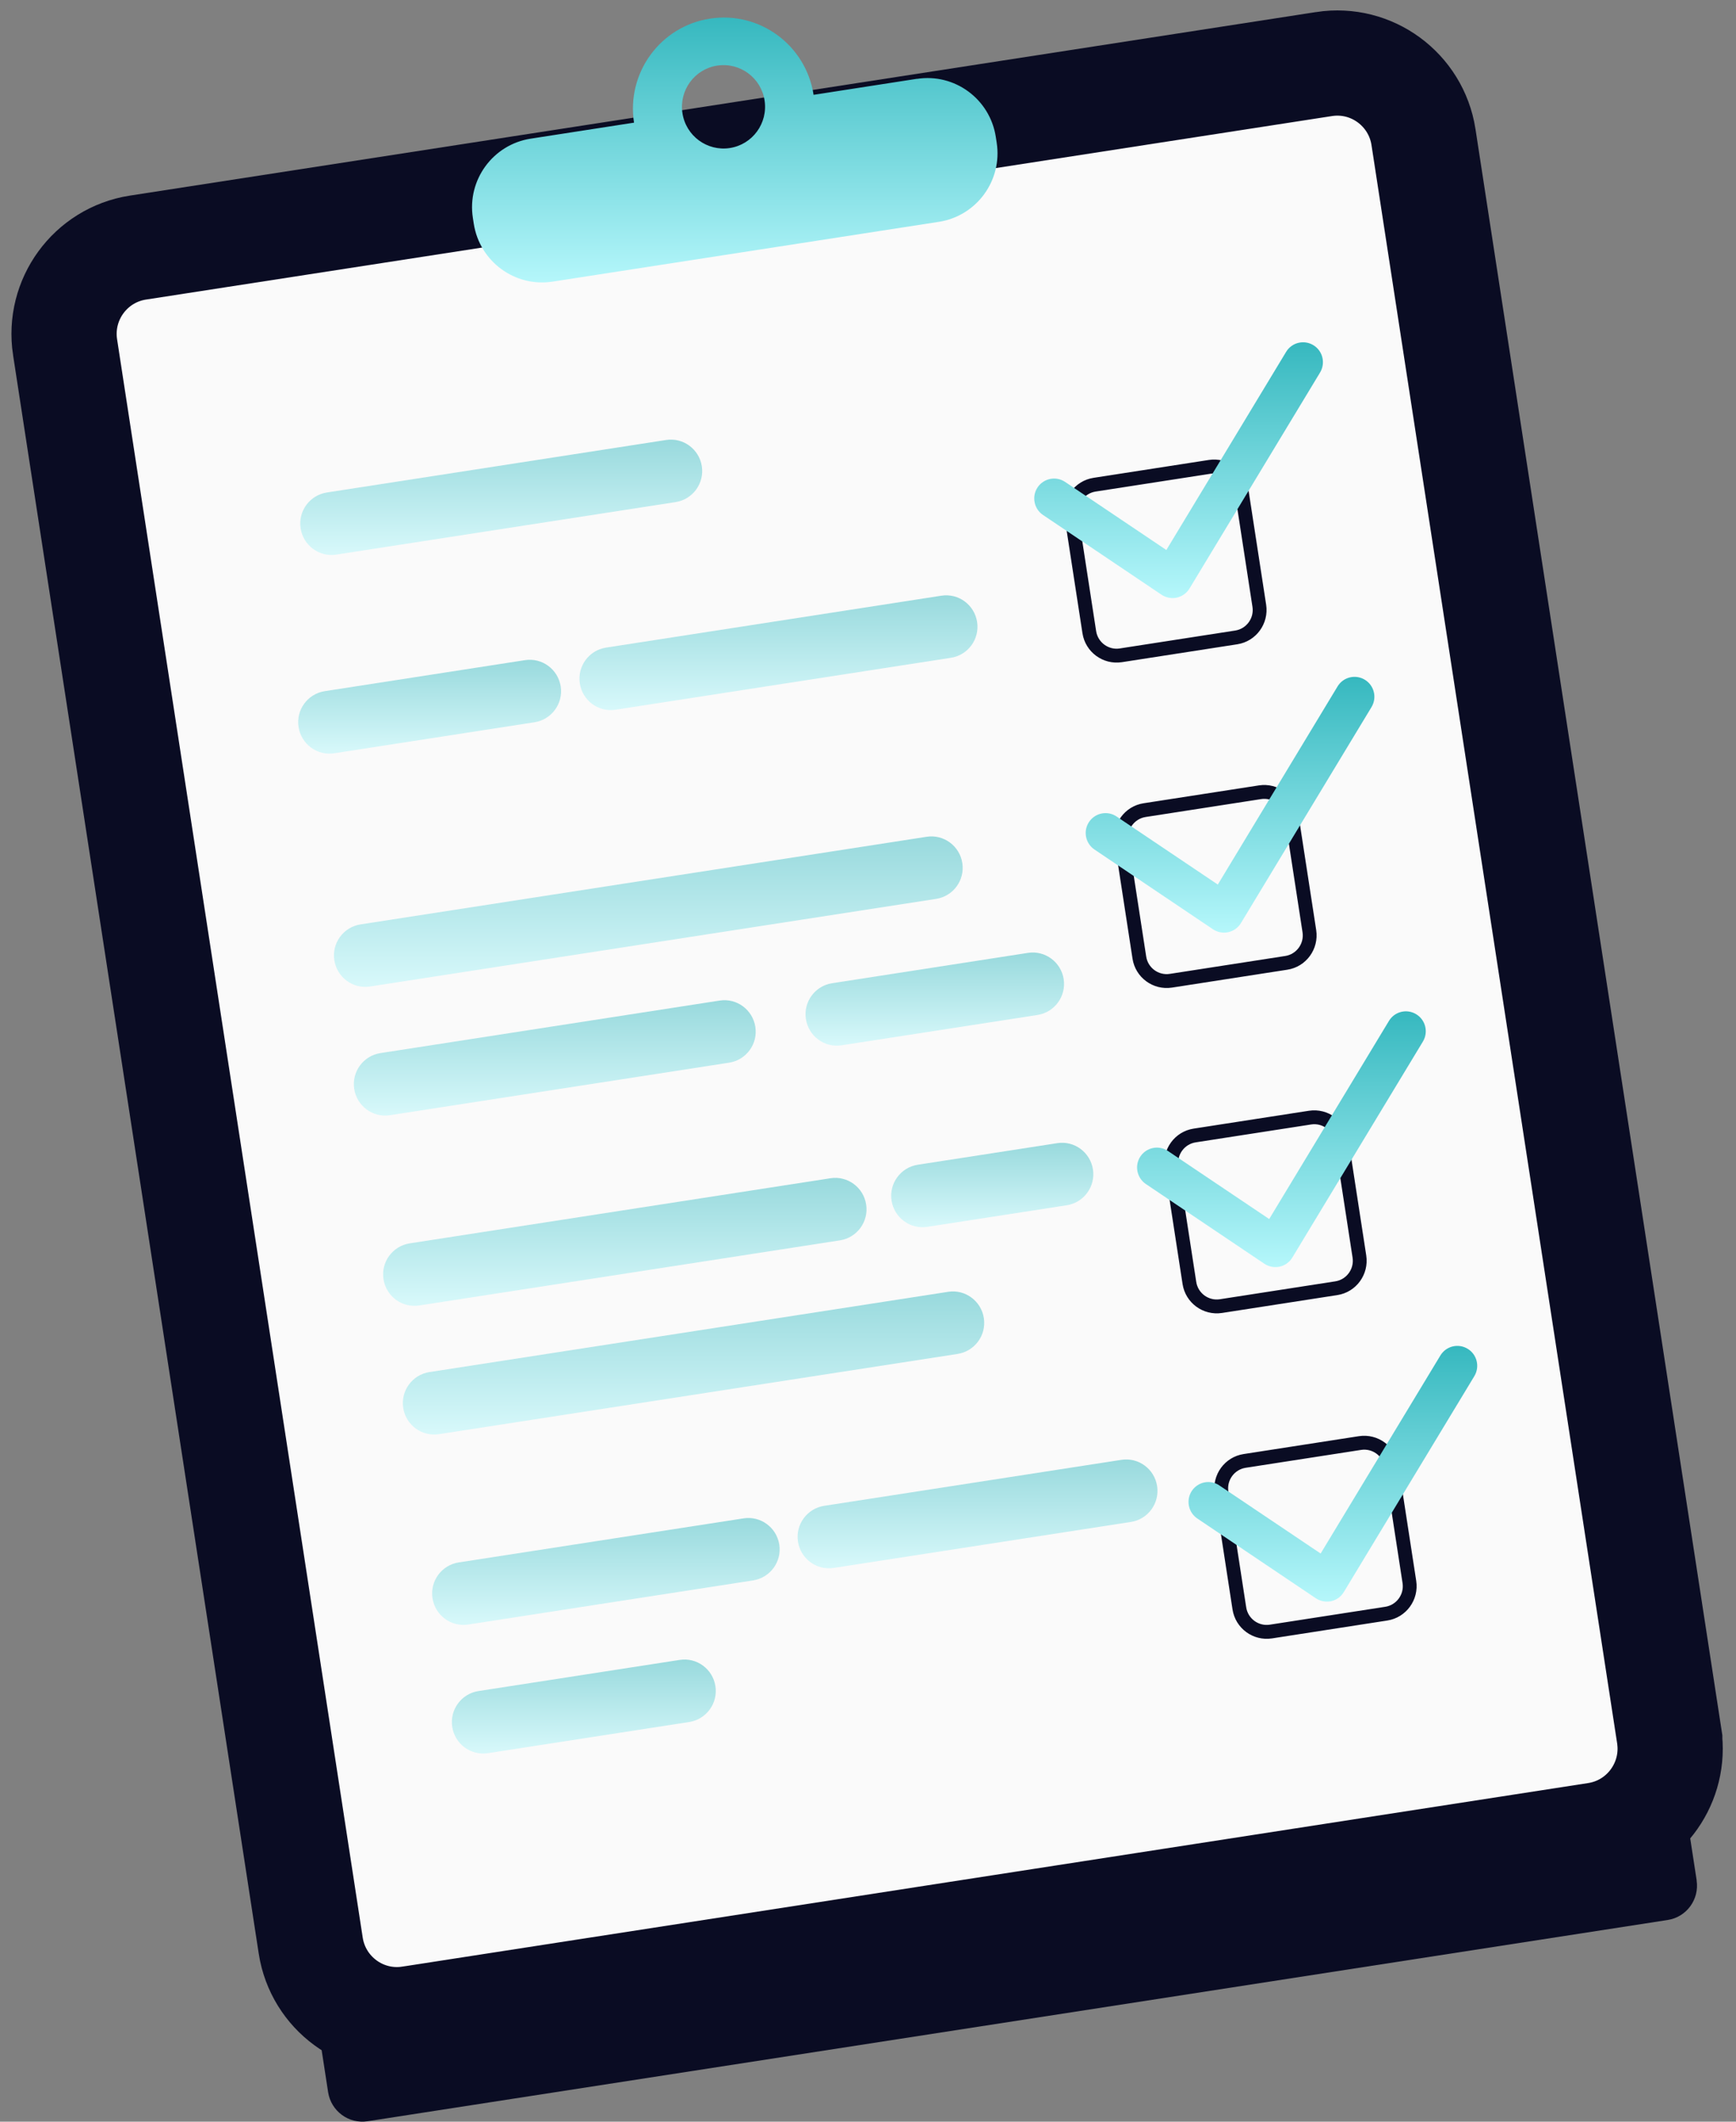 <svg width="99" height="121" viewBox="0 0 99 121" fill="none" xmlns="http://www.w3.org/2000/svg">
<rect x="0" y="0" width="99" height="121" fill="#808080" stroke="none"/>
<path d="M96.754 107.242C96.918 108.321 96.18 109.332 95.106 109.497L20.963 120.975C19.888 121.14 18.881 120.399 18.712 119.32L3.025 17.245C2.861 16.167 3.599 15.155 4.674 14.986L78.816 3.509C79.891 3.344 80.898 4.084 81.067 5.163L96.758 107.242H96.754Z" fill="#0A0C23"/>
<path d="M91.04 104.651C93.662 104.238 95.473 101.85 95.222 99.251V99.195L95.187 98.968L81.178 7.817L81.177 7.809C80.755 5.107 78.227 3.235 75.507 3.653L75.503 3.654L7.866 14.12L7.866 14.12L7.858 14.121C5.144 14.548 3.298 17.092 3.71 19.796L3.711 19.799L17.72 110.96L17.721 110.967C18.143 113.669 20.671 115.541 23.391 115.123L23.395 115.123L91.033 104.652L91.04 104.651Z" fill="#FAFAFA" stroke="#0A0C23" stroke-width="6"/>
<path d="M52.29 4.494L46.397 5.408C45.958 2.57 43.315 0.623 40.486 1.063C37.657 1.499 35.718 4.156 36.157 6.995L30.263 7.908C28.109 8.243 26.633 10.265 26.966 12.422L27.017 12.752C27.35 14.914 29.365 16.395 31.515 16.061L53.542 12.651C55.697 12.317 57.172 10.294 56.839 8.137L56.788 7.807C56.455 5.645 54.44 4.164 52.29 4.499V4.494ZM41.62 8.442C40.326 8.64 39.116 7.752 38.918 6.453C38.72 5.154 39.605 3.94 40.899 3.741C42.194 3.543 43.404 4.431 43.602 5.73C43.8 7.029 42.914 8.243 41.62 8.442Z" fill="url(#paint0_linear_5698_1416)"/>
<g opacity="0.5">
<path d="M40.023 26.591C40.174 27.568 39.504 28.482 38.53 28.634L19.18 31.629C18.206 31.782 17.296 31.109 17.144 30.132C16.992 29.154 17.662 28.241 18.636 28.088L37.986 25.093C38.96 24.941 39.871 25.613 40.023 26.591Z" fill="url(#paint1_linear_5698_1416)"/>
<path d="M31.975 39.147C32.127 40.124 31.456 41.038 30.483 41.19L19.062 42.959C18.088 43.111 17.178 42.438 17.026 41.461C16.874 40.484 17.544 39.57 18.518 39.418L29.939 37.649C30.913 37.497 31.823 38.17 31.975 39.147Z" fill="url(#paint2_linear_5698_1416)"/>
<path d="M55.722 35.471C55.874 36.448 55.203 37.362 54.23 37.514L35.103 40.475C34.129 40.628 33.218 39.955 33.067 38.978C32.915 38.001 33.585 37.087 34.559 36.934L53.686 33.973C54.66 33.821 55.57 34.493 55.722 35.471Z" fill="url(#paint3_linear_5698_1416)"/>
<path d="M54.879 49.22C55.031 50.197 54.361 51.111 53.387 51.263L21.103 56.26C20.129 56.412 19.218 55.739 19.066 54.762C18.915 53.785 19.585 52.871 20.559 52.719L52.843 47.722C53.817 47.57 54.727 48.243 54.879 49.22Z" fill="url(#paint4_linear_5698_1416)"/>
<path d="M43.075 58.561C43.227 59.538 42.556 60.452 41.583 60.604L22.237 63.6C21.263 63.752 20.352 63.079 20.2 62.102C20.049 61.125 20.719 60.211 21.693 60.059L41.039 57.063C42.013 56.911 42.923 57.584 43.075 58.561Z" fill="url(#paint5_linear_5698_1416)"/>
<path d="M60.659 55.841C60.81 56.818 60.14 57.732 59.166 57.884L47.995 59.614C47.021 59.767 46.11 59.094 45.959 58.117C45.807 57.14 46.477 56.226 47.451 56.074L58.623 54.343C59.596 54.191 60.507 54.864 60.659 55.841Z" fill="url(#paint6_linear_5698_1416)"/>
<path d="M49.394 68.693C49.546 69.671 48.876 70.584 47.902 70.737L23.906 74.451C22.932 74.603 22.022 73.931 21.87 72.953C21.718 71.976 22.388 71.062 23.362 70.91L47.358 67.196C48.332 67.043 49.243 67.716 49.394 68.693Z" fill="url(#paint7_linear_5698_1416)"/>
<path d="M62.328 66.692C62.48 67.669 61.81 68.583 60.836 68.736L52.881 69.967C51.907 70.119 50.996 69.446 50.844 68.469C50.693 67.492 51.363 66.578 52.337 66.426L60.292 65.195C61.266 65.042 62.176 65.715 62.328 66.692Z" fill="url(#paint8_linear_5698_1416)"/>
<path d="M56.106 75.17C56.258 76.147 55.587 77.061 54.613 77.214L25.032 81.791C24.058 81.943 23.147 81.271 22.995 80.293C22.844 79.316 23.514 78.402 24.488 78.25L54.069 73.673C55.043 73.52 55.954 74.193 56.106 75.17Z" fill="url(#paint9_linear_5698_1416)"/>
<path d="M44.441 88.086C44.593 89.064 43.922 89.977 42.948 90.13L26.701 92.647C25.727 92.799 24.817 92.126 24.665 91.149C24.513 90.172 25.183 89.258 26.157 89.106L42.405 86.593C43.378 86.441 44.289 87.113 44.441 88.09V88.086Z" fill="url(#paint10_linear_5698_1416)"/>
<path d="M65.987 84.752C66.139 85.73 65.469 86.644 64.495 86.796L47.544 89.419C46.57 89.571 45.659 88.898 45.507 87.921C45.355 86.944 46.026 86.03 47 85.878L63.951 83.255C64.925 83.103 65.836 83.775 65.987 84.752Z" fill="url(#paint11_linear_5698_1416)"/>
<path d="M40.798 96.162C40.95 97.14 40.28 98.053 39.306 98.206L27.826 99.983C26.853 100.135 25.942 99.462 25.79 98.485C25.639 97.508 26.309 96.594 27.283 96.442L38.762 94.665C39.736 94.512 40.647 95.185 40.798 96.162Z" fill="url(#paint12_linear_5698_1416)"/>
</g>
<path d="M69.061 27.014C69.706 26.912 70.313 27.361 70.409 28.008L71.425 34.608C71.527 35.255 71.08 35.864 70.435 35.961L63.858 36.981C63.213 37.083 62.606 36.634 62.509 35.987L61.493 29.387C61.392 28.74 61.839 28.131 62.484 28.033L69.061 27.014ZM68.938 26.231L62.362 27.251C61.287 27.416 60.549 28.427 60.713 29.51L61.729 36.109C61.894 37.188 62.901 37.929 63.98 37.764L70.557 36.744C71.632 36.579 72.37 35.568 72.205 34.485L71.189 27.885C71.025 26.806 70.017 26.066 68.938 26.231Z" fill="#0A0C23"/>
<path d="M71.915 45.573C72.56 45.472 73.167 45.92 73.264 46.567L74.28 53.167C74.381 53.814 73.934 54.424 73.289 54.521L66.713 55.54C66.067 55.642 65.46 55.194 65.364 54.546L64.347 47.947C64.246 47.299 64.693 46.69 65.338 46.593L71.915 45.573ZM71.793 44.791L65.216 45.81C64.141 45.975 63.403 46.986 63.568 48.069L64.584 54.669C64.748 55.748 65.756 56.488 66.835 56.323L73.411 55.303C74.486 55.139 75.224 54.127 75.06 53.044L74.044 46.445C73.879 45.366 72.872 44.626 71.793 44.791Z" fill="#0A0C23"/>
<path d="M74.769 64.129C75.414 64.027 76.021 64.475 76.118 65.123L77.134 71.722C77.235 72.37 76.788 72.979 76.143 73.076L69.567 74.096C68.921 74.197 68.314 73.749 68.218 73.102L67.201 66.502C67.1 65.855 67.547 65.245 68.192 65.148L74.769 64.129ZM74.647 63.346L68.07 64.365C66.995 64.53 66.257 65.541 66.422 66.625L67.438 73.224C67.602 74.303 68.61 75.043 69.689 74.878L76.265 73.859C77.34 73.694 78.078 72.683 77.914 71.6L76.898 65C76.733 63.921 75.726 63.181 74.647 63.346Z" fill="#0A0C23"/>
<path d="M77.619 82.688C78.264 82.586 78.871 83.035 78.968 83.682L79.984 90.282C80.085 90.929 79.638 91.538 78.993 91.636L72.416 92.655C71.771 92.757 71.164 92.308 71.067 91.661L70.051 85.061C69.95 84.414 70.397 83.805 71.042 83.707L77.619 82.688ZM77.496 81.905L70.92 82.925C69.845 83.09 69.107 84.101 69.272 85.184L70.287 91.784C70.452 92.862 71.459 93.603 72.539 93.438L79.115 92.418C80.19 92.253 80.928 91.238 80.764 90.159L79.748 83.559C79.583 82.481 78.576 81.74 77.496 81.905Z" fill="#0A0C23"/>
<path d="M67.041 34.096C66.763 34.138 66.476 34.075 66.24 33.918L59.482 29.37C58.964 29.023 58.825 28.317 59.17 27.796C59.52 27.276 60.22 27.136 60.739 27.483L66.514 31.367L73.344 20.067C73.668 19.53 74.364 19.361 74.899 19.686C75.435 20.012 75.603 20.71 75.279 21.247L67.834 33.563C67.674 33.829 67.412 34.015 67.109 34.083C67.083 34.087 67.062 34.092 67.037 34.096H67.041Z" fill="url(#paint13_linear_5698_1416)"/>
<path d="M69.975 53.175C69.697 53.218 69.411 53.154 69.174 52.998L62.417 48.45C61.898 48.099 61.759 47.397 62.105 46.876C62.455 46.356 63.154 46.216 63.673 46.563L69.449 50.447L76.278 39.147C76.603 38.61 77.298 38.441 77.834 38.766C78.369 39.092 78.538 39.79 78.213 40.327L70.768 52.642C70.608 52.909 70.347 53.095 70.043 53.163C70.018 53.167 69.997 53.171 69.971 53.175H69.975Z" fill="url(#paint14_linear_5698_1416)"/>
<path d="M72.906 72.251C72.627 72.293 72.341 72.23 72.105 72.073L65.347 67.526C64.828 67.174 64.689 66.472 65.035 65.952C65.385 65.431 66.084 65.292 66.603 65.639L72.379 69.522L79.208 58.223C79.533 57.685 80.228 57.516 80.764 57.842C81.299 58.168 81.468 58.866 81.143 59.403L73.698 71.718C73.538 71.985 73.276 72.171 72.973 72.239C72.948 72.243 72.927 72.247 72.901 72.251H72.906Z" fill="url(#paint15_linear_5698_1416)"/>
<path d="M75.84 91.327C75.561 91.369 75.275 91.306 75.038 91.149L68.281 86.601C67.762 86.25 67.623 85.544 67.969 85.023C68.319 84.503 69.019 84.363 69.537 84.714L75.313 88.598L82.142 77.302C82.467 76.765 83.162 76.596 83.698 76.922C84.233 77.248 84.402 77.945 84.077 78.483L76.632 90.798C76.472 91.064 76.21 91.251 75.907 91.318C75.882 91.323 75.861 91.327 75.835 91.331L75.84 91.327Z" fill="url(#paint16_linear_5698_1416)"/>
<defs>
<linearGradient id="paint0_linear_5698_1416" x1="41.903" y1="1.001" x2="41.903" y2="16.108" gradientUnits="userSpaceOnUse">
<stop stop-color="#36B8BF"/>
<stop offset="1" stop-color="#B5F7FB"/>
</linearGradient>
<linearGradient id="paint1_linear_5698_1416" x1="28.583" y1="25.072" x2="28.583" y2="31.651" gradientUnits="userSpaceOnUse">
<stop stop-color="#36B8BF"/>
<stop offset="1" stop-color="#B5F7FB"/>
</linearGradient>
<linearGradient id="paint2_linear_5698_1416" x1="24.5" y1="37.628" x2="24.5" y2="42.98" gradientUnits="userSpaceOnUse">
<stop stop-color="#36B8BF"/>
<stop offset="1" stop-color="#B5F7FB"/>
</linearGradient>
<linearGradient id="paint3_linear_5698_1416" x1="44.394" y1="33.952" x2="44.394" y2="40.497" gradientUnits="userSpaceOnUse">
<stop stop-color="#36B8BF"/>
<stop offset="1" stop-color="#B5F7FB"/>
</linearGradient>
<linearGradient id="paint4_linear_5698_1416" x1="36.973" y1="47.701" x2="36.973" y2="56.281" gradientUnits="userSpaceOnUse">
<stop stop-color="#36B8BF"/>
<stop offset="1" stop-color="#B5F7FB"/>
</linearGradient>
<linearGradient id="paint5_linear_5698_1416" x1="31.638" y1="57.042" x2="31.638" y2="63.621" gradientUnits="userSpaceOnUse">
<stop stop-color="#36B8BF"/>
<stop offset="1" stop-color="#B5F7FB"/>
</linearGradient>
<linearGradient id="paint6_linear_5698_1416" x1="53.309" y1="54.322" x2="53.309" y2="59.636" gradientUnits="userSpaceOnUse">
<stop stop-color="#36B8BF"/>
<stop offset="1" stop-color="#B5F7FB"/>
</linearGradient>
<linearGradient id="paint7_linear_5698_1416" x1="35.632" y1="67.174" x2="35.632" y2="74.472" gradientUnits="userSpaceOnUse">
<stop stop-color="#36B8BF"/>
<stop offset="1" stop-color="#B5F7FB"/>
</linearGradient>
<linearGradient id="paint8_linear_5698_1416" x1="56.586" y1="65.173" x2="56.586" y2="69.988" gradientUnits="userSpaceOnUse">
<stop stop-color="#36B8BF"/>
<stop offset="1" stop-color="#B5F7FB"/>
</linearGradient>
<linearGradient id="paint9_linear_5698_1416" x1="39.55" y1="73.651" x2="39.55" y2="81.813" gradientUnits="userSpaceOnUse">
<stop stop-color="#36B8BF"/>
<stop offset="1" stop-color="#B5F7FB"/>
</linearGradient>
<linearGradient id="paint10_linear_5698_1416" x1="34.553" y1="86.571" x2="34.553" y2="92.668" gradientUnits="userSpaceOnUse">
<stop stop-color="#36B8BF"/>
<stop offset="1" stop-color="#B5F7FB"/>
</linearGradient>
<linearGradient id="paint11_linear_5698_1416" x1="55.747" y1="83.233" x2="55.747" y2="89.44" gradientUnits="userSpaceOnUse">
<stop stop-color="#36B8BF"/>
<stop offset="1" stop-color="#B5F7FB"/>
</linearGradient>
<linearGradient id="paint12_linear_5698_1416" x1="33.294" y1="94.643" x2="33.294" y2="100.004" gradientUnits="userSpaceOnUse">
<stop stop-color="#36B8BF"/>
<stop offset="1" stop-color="#B5F7FB"/>
</linearGradient>
<linearGradient id="paint13_linear_5698_1416" x1="67.212" y1="19.521" x2="67.212" y2="34.108" gradientUnits="userSpaceOnUse">
<stop stop-color="#36B8BF"/>
<stop offset="1" stop-color="#B5F7FB"/>
</linearGradient>
<linearGradient id="paint14_linear_5698_1416" x1="70.147" y1="38.601" x2="70.147" y2="53.188" gradientUnits="userSpaceOnUse">
<stop stop-color="#36B8BF"/>
<stop offset="1" stop-color="#B5F7FB"/>
</linearGradient>
<linearGradient id="paint15_linear_5698_1416" x1="73.076" y1="57.676" x2="73.076" y2="72.264" gradientUnits="userSpaceOnUse">
<stop stop-color="#36B8BF"/>
<stop offset="1" stop-color="#B5F7FB"/>
</linearGradient>
<linearGradient id="paint16_linear_5698_1416" x1="76.01" y1="76.756" x2="76.01" y2="91.34" gradientUnits="userSpaceOnUse">
<stop stop-color="#36B8BF"/>
<stop offset="1" stop-color="#B5F7FB"/>
</linearGradient>
</defs>
</svg>
